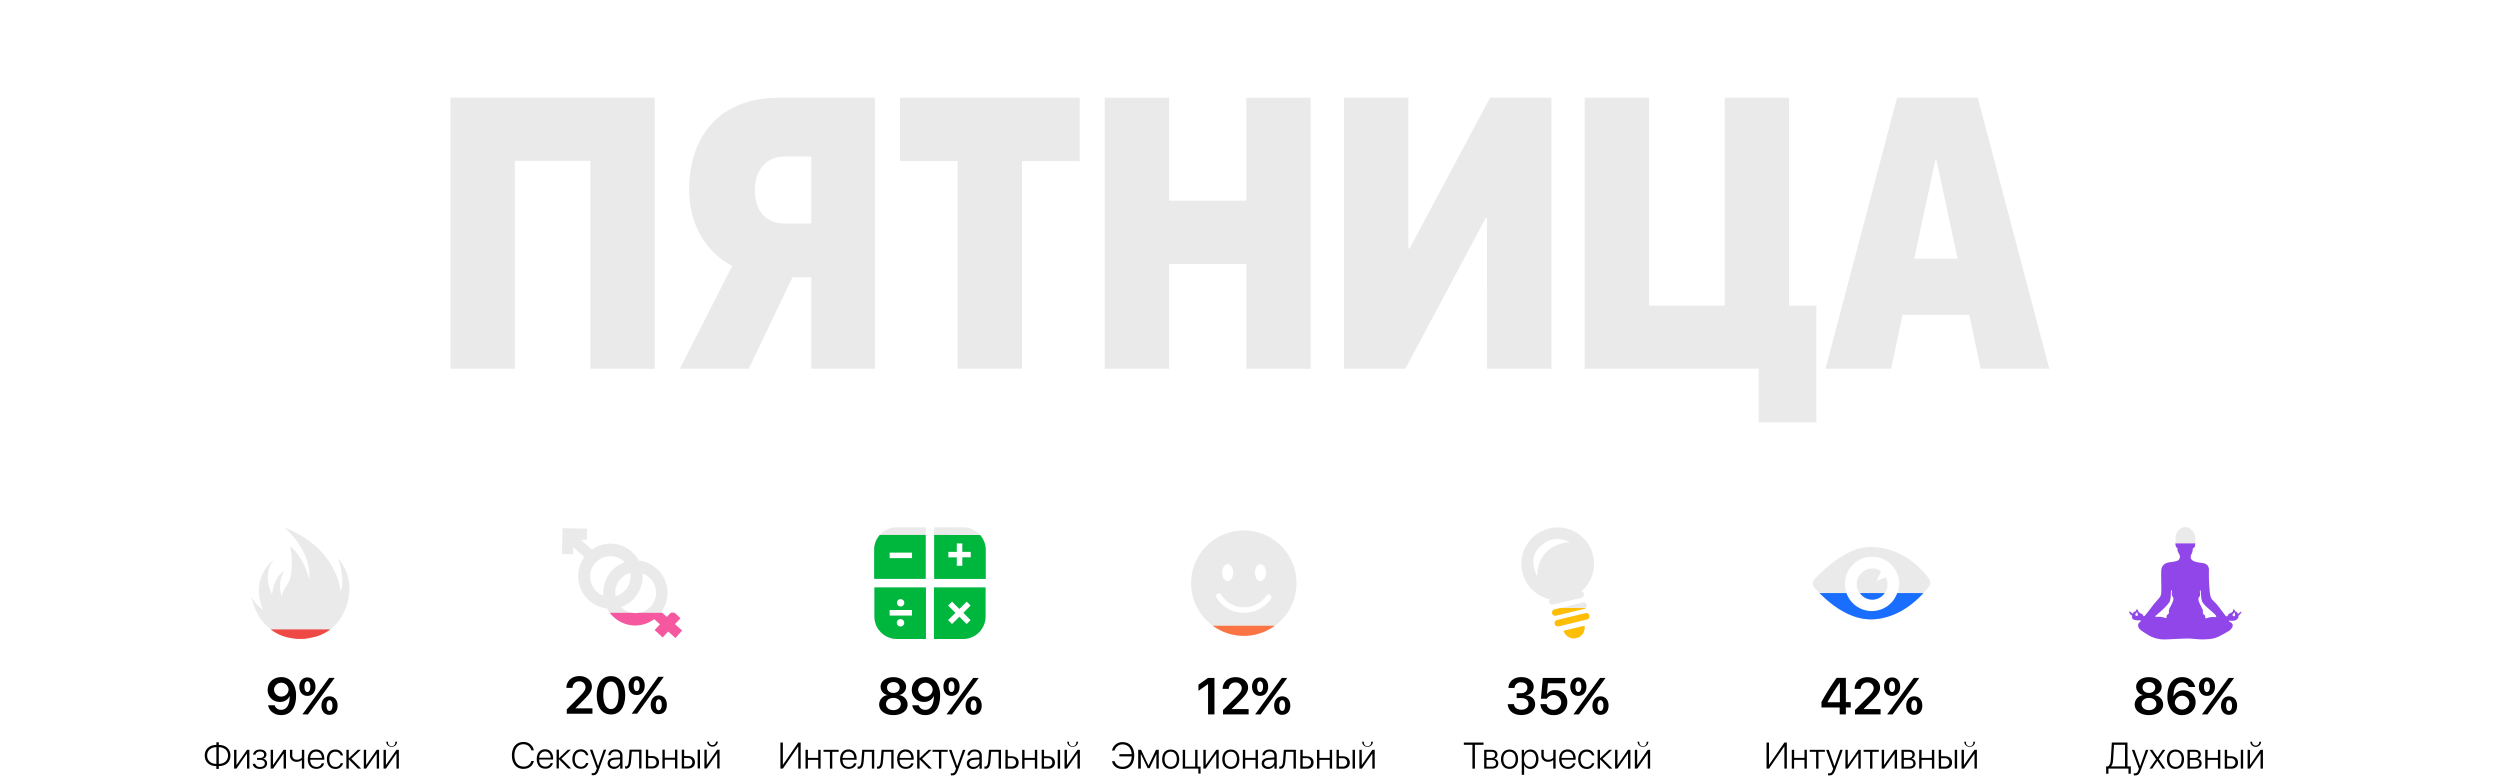 <svg id="Layer_1" data-name="Layer 1" xmlns="http://www.w3.org/2000/svg" xmlns:xlink="http://www.w3.org/1999/xlink" viewBox="0 0 1352 424.18"><defs><style>.cls-1,.cls-2,.cls-3,.cls-5{fill:#eaeaea;}.cls-2{clip-path:url(#clip-path);}.cls-3{clip-path:url(#clip-path-3);}.cls-4{fill:#00b73e;}.cls-10,.cls-5{fill-rule:evenodd;}.cls-6{fill:#febe05;}.cls-7{fill:none;}.cls-8{fill:#ef4945;}.cls-9{fill:#196dff;}.cls-10{fill:#9146ea;}.cls-11{fill:#f5589f;}.cls-12{fill:#fc7444;}</style><clipPath id="clip-path"><path class="cls-1" d="M520.94,285.18H505.19v27.9h27.9V297.33A12.19,12.19,0,0,0,520.94,285.18ZM525,301.39h-4.57V306h-3v-4.56h-4.56v-3h4.56v-4.56h3v4.56H525Z"/></clipPath><clipPath id="clip-path-2"><path class="cls-2" d="M505.08,317.67v27.89h15.75A12.17,12.17,0,0,0,533,333.42V317.67Zm19.82,17.7-2.12,2.12-3.94-3.95-4,3.95-2.12-2.12,3.94-3.95-3.94-3.95,2.12-2.12,4,3.95,3.94-3.95,2.12,2.12L521,331.42Z"/></clipPath><clipPath id="clip-path-3"><path class="cls-1" d="M845.58,341.13a5.87,5.87,0,0,0,5.58,4.11,5.67,5.67,0,0,0,1.45-.19,5.8,5.8,0,0,0,4.29-6.65Z"/></clipPath><clipPath id="clip-path-4"><path class="cls-3" d="M858.92,331.93a1.78,1.78,0,0,0-1.09-.38,1.51,1.51,0,0,0-.42.05l-15.35,3.7a1.71,1.71,0,0,0-1.16,1,1.63,1.63,0,0,0-.13,1.11,1.74,1.74,0,0,0,1.7,1.33,2,2,0,0,0,.41,0L858.24,335a1.74,1.74,0,0,0,1.29-2.1A1.81,1.81,0,0,0,858.92,331.93Z"/></clipPath></defs><title>Indicators2</title><path class="cls-1" d="M188.8,321.59a25.36,25.36,0,0,0-6.11-19.81s4.29,10.64,1.52,18.39c0,0-1-23.36-30.61-35,0,0,15.09,12.06,13.62,28.39,0,0-2.11-11.33-10.32-18.25a44,44,0,0,1,.33,16.05c-1,5.12-3.29,5.37-5,10.87a16.72,16.72,0,0,1,1.52-13.54s-5.8,3.12-6.57,12.7c0,0-5.63-9.21.67-18.69,0,0-12.94,9.67-5.57,27.18,0,0-5.59-4.45-6.48-7.76a33,33,0,0,0,3.94,10.6l-.16,0a26.8,26.8,0,0,0,3.12,4.13,23.61,23.61,0,0,0,13.94,8,26.39,26.39,0,0,0,5.66.62,26.73,26.73,0,0,0,5.84-.65c14-2.58,18.6-13.94,20-19.54,0-.06,0-.12,0-.18.08-.37.16-.71.22-1a17.24,17.24,0,0,0,.38-2.57Z"/><path d="M145,381.4h3.5a3.56,3.56,0,0,0,3.57,2.47c2.91,0,4.66-2.73,4.6-7.5h0a5.52,5.52,0,0,1-5.35,3.22,6.37,6.37,0,0,1-6.55-6.52c0-4,3.11-6.88,7.37-6.88a7.13,7.13,0,0,1,6.57,3.91,12.34,12.34,0,0,1,1.4,6.14c0,6.58-3,10.49-8.05,10.49C148.38,386.73,145.55,384.57,145,381.4ZM156.06,373a3.94,3.94,0,0,0-7.87-.06,3.94,3.94,0,0,0,7.87.06Z"/><path d="M166.23,376.35c-2.65,0-4.36-2-4.36-5s1.71-5,4.36-5,4.38,2,4.38,5S168.9,376.35,166.23,376.35Zm-2.7,10,7.64-10.46L178,366.6h3l-7.43,10.19-7,9.54Zm4.33-15c0-1.82-.62-2.92-1.63-2.92s-1.61,1.1-1.61,2.92.61,2.9,1.61,2.9S167.86,373.11,167.86,371.31Zm10.34,15.27c-2.66,0-4.37-2-4.37-5s1.71-5.05,4.37-5.05,4.37,2,4.37,5.05S180.86,386.58,178.2,386.58Zm1.62-5.05c0-1.8-.61-2.91-1.62-2.91s-1.62,1.11-1.62,2.91.62,2.92,1.62,2.92S179.82,383.34,179.82,381.53Z"/><path d="M313.33,365.63c3.94,0,6.76,2.43,6.76,5.67,0,2.37-1.4,4.17-4,6.8L311.23,383v.07h9.16V386H306.52v-2.4l7.26-7.29c2.25-2.31,2.86-3.33,2.86-4.82a3.16,3.16,0,0,0-3.42-3,3.42,3.42,0,0,0-3.58,3.44V372h-3.31v-.05C306.33,368.27,309.25,365.63,313.33,365.63Z"/><path d="M322.7,376c0-6.37,2.91-10.35,7.72-10.35s7.7,3.95,7.7,10.33-2.87,10.4-7.7,10.4S322.7,382.37,322.7,376Zm11.85,0c0-4.66-1.54-7.43-4.13-7.43s-4.17,2.8-4.17,7.41,1.55,7.49,4.17,7.49S334.55,380.67,334.55,376Z"/><path d="M344.3,375.88c-2.65,0-4.36-2-4.36-5.1s1.71-5.08,4.36-5.08,4.38,2,4.38,5.08S347,375.88,344.3,375.88ZM341.59,386l7.65-10.56L356,366h3l-7.44,10.29-7,9.64Zm4.34-15.18c0-1.83-.62-2.94-1.63-2.94s-1.61,1.11-1.61,2.94.61,2.93,1.61,2.93S345.93,372.61,345.93,370.78Zm10.33,15.43c-2.65,0-4.36-2-4.36-5.08s1.71-5.1,4.36-5.1,4.38,2,4.38,5.1S358.93,386.21,356.26,386.21Zm1.63-5.1c0-1.82-.62-2.94-1.63-2.94s-1.61,1.12-1.61,2.94.62,2.94,1.61,2.94S357.89,382.94,357.89,381.11Z"/><path class="cls-1" d="M520.94,285.18H505.19v27.9h27.9V297.33A12.19,12.19,0,0,0,520.94,285.18ZM525,301.39h-4.57V306h-3v-4.56h-4.56v-3h4.56v-4.56h3v4.56H525Z"/><path class="cls-1" d="M505.08,317.67v27.89h15.75A12.17,12.17,0,0,0,533,333.42V317.67Zm19.82,17.7-2.12,2.12-3.94-3.95-4,3.95-2.12-2.12,3.94-3.95-3.94-3.95,2.12-2.12,4,3.95,3.94-3.95,2.12,2.12L521,331.42Z"/><path class="cls-1" d="M484.87,285.18a12.18,12.18,0,0,0-12.14,12.15v15.75h27.89v-27.9Zm8.36,16.67H481.11v-3h12.12Z"/><path class="cls-1" d="M472.87,317.67v15.75A12.17,12.17,0,0,0,485,345.56h15.75V317.67ZM487,324a2,2,0,1,1-1.95,2A2,2,0,0,1,487,324Zm0,14.8a2,2,0,1,1,2-1.95A2,2,0,0,1,487,338.82Zm6.2-5.9H481.11v-3h12.12Z"/><path class="cls-4" d="M505.08,317.67v27.89h15.75A12.17,12.17,0,0,0,533,333.42V317.67Zm19.82,17.7-2.12,2.12-3.94-3.95-4,3.95-2.12-2.12,3.94-3.95-3.94-3.95,2.12-2.12,4,3.95,3.94-3.95,2.12,2.12L521,331.42Z"/><path class="cls-4" d="M472.87,317.67v15.75A12.17,12.17,0,0,0,485,345.56h15.75V317.67ZM487,324a2,2,0,1,1-1.95,2A2,2,0,0,1,487,324Zm0,14.8a2,2,0,1,1,2-1.95A2,2,0,0,1,487,338.82Zm6.2-5.9H481.11v-3h12.12Z"/><path d="M475.45,381a5.15,5.15,0,0,1,4.48-5.07v-.07a4.61,4.61,0,0,1-3.7-4.46c0-3,2.88-5.19,6.9-5.19s6.89,2.18,6.89,5.21a4.62,4.62,0,0,1-3.69,4.44v.07a5.2,5.2,0,0,1,4.5,5.07c0,3.38-3.16,5.73-7.7,5.73S475.45,384.36,475.45,381Zm11.71-.26c0-1.93-1.66-3.31-4-3.31s-4,1.4-4,3.31,1.67,3.3,4,3.3S487.16,382.64,487.16,380.74Zm-.63-8.93c0-1.71-1.4-2.94-3.4-2.94s-3.42,1.23-3.42,2.94,1.41,2.93,3.42,2.93S486.53,373.51,486.53,371.81Z"/><path d="M493.33,381.4h3.5a3.58,3.58,0,0,0,3.57,2.47c2.91,0,4.66-2.73,4.61-7.5H505a5.51,5.51,0,0,1-5.35,3.22,6.36,6.36,0,0,1-6.54-6.52c0-4,3.1-6.88,7.37-6.88A7.11,7.11,0,0,1,507,370.1a12.23,12.23,0,0,1,1.41,6.14c0,6.58-3,10.49-8.06,10.49C496.72,386.73,493.89,384.57,493.33,381.4ZM504.4,373a3.94,3.94,0,0,0-7.87-.06,3.94,3.94,0,0,0,7.87.06Z"/><path d="M514.58,376.35c-2.66,0-4.37-2-4.37-5s1.71-5,4.37-5,4.37,2,4.37,5S517.24,376.35,514.58,376.35Zm-2.71,10,7.64-10.46,6.78-9.27h3l-7.44,10.19-7,9.54Zm4.33-15c0-1.82-.61-2.92-1.62-2.92s-1.62,1.1-1.62,2.92.62,2.9,1.62,2.9S516.2,373.11,516.2,371.31Zm10.34,15.27c-2.65,0-4.36-2-4.36-5s1.71-5.05,4.36-5.05,4.37,2,4.37,5.05S529.2,386.58,526.54,386.58Zm1.63-5.05c0-1.8-.62-2.91-1.63-2.91s-1.61,1.11-1.61,2.91.61,2.92,1.61,2.92S528.17,383.34,528.17,381.53Z"/><path class="cls-1" d="M672.65,286.87a28.5,28.5,0,1,0,28.5,28.5A28.5,28.5,0,0,0,672.65,286.87Zm9,18.2c1.63,0,3,2.06,3,4.6s-1.32,4.6-3,4.6-2.94-2.06-2.94-4.6S680,305.07,681.65,305.07Zm-17.74,0c1.63,0,3,2.06,3,4.6s-1.32,4.6-3,4.6-2.95-2.06-2.95-4.6S662.28,305.07,663.91,305.07Zm23.5,18.61a17.61,17.61,0,0,1-14.84,7.72,17.06,17.06,0,0,1-14.72-8.34,1.5,1.5,0,0,1,2.64-1.43,14,14,0,0,0,12.08,6.77,14.63,14.63,0,0,0,12.27-6.27,1.5,1.5,0,0,1,2.57,1.55Z"/><path d="M653.32,370h-.09l-5.1,3.58v-3.32l5.16-3.63h3.49v19.73h-3.46Z"/><path d="M668.22,366.21c3.94,0,6.75,2.4,6.75,5.6,0,2.35-1.39,4.13-4,6.74l-4.88,4.83v.07h9.16v2.88H661.41V384l7.26-7.22c2.24-2.28,2.86-3.29,2.86-4.77a3.16,3.16,0,0,0-3.42-2.92,3.4,3.4,0,0,0-3.58,3.4v.06h-3.31v0C661.22,368.82,664.13,366.21,668.22,366.21Z"/><path d="M681.45,376.35c-2.65,0-4.36-2-4.36-5s1.71-5,4.36-5,4.38,2,4.38,5S684.12,376.35,681.45,376.35Zm-2.7,10,7.64-10.46,6.78-9.27h3l-7.43,10.19-7,9.54Zm4.33-15c0-1.82-.62-2.92-1.63-2.92s-1.61,1.1-1.61,2.92.62,2.9,1.61,2.9S683.08,373.11,683.08,371.31Zm10.34,15.27c-2.66,0-4.37-2-4.37-5s1.71-5.05,4.37-5.05,4.37,2,4.37,5.05S696.08,386.58,693.42,386.58Zm1.62-5.05c0-1.8-.61-2.91-1.62-2.91s-1.62,1.11-1.62,2.91.62,2.92,1.62,2.92S695,383.34,695,381.53Z"/><path class="cls-1" d="M845.58,341.13a5.87,5.87,0,0,0,5.58,4.11,5.67,5.67,0,0,0,1.45-.19,5.8,5.8,0,0,0,4.29-6.65Z"/><path class="cls-1" d="M858.92,331.93a1.78,1.78,0,0,0-1.09-.38,1.51,1.51,0,0,0-.42.05l-15.35,3.7a1.71,1.71,0,0,0-1.16,1,1.63,1.63,0,0,0-.13,1.11,1.74,1.74,0,0,0,1.7,1.33,2,2,0,0,0,.41,0L858.24,335a1.74,1.74,0,0,0,1.29-2.1A1.81,1.81,0,0,0,858.92,331.93Z"/><path class="cls-1" d="M841.48,332.94l15.36-3.7a1.73,1.73,0,0,0,1.16-1,1.75,1.75,0,0,0,.13-1.11,1.77,1.77,0,0,0-.61-.95,1.79,1.79,0,0,0-1.09-.39,1.84,1.84,0,0,0-.41.05l-15.36,3.71a1.81,1.81,0,0,0-1.29,2.1,1.72,1.72,0,0,0,.61.95,1.78,1.78,0,0,0,1.09.38A1.44,1.44,0,0,0,841.48,332.94Z"/><path class="cls-1" d="M855.15,319.84a19.65,19.65,0,1,0-16.93,4.25,1.73,1.73,0,0,0-.41,1.58,1.76,1.76,0,0,0,2.12,1.28l15.35-3.7a1.74,1.74,0,0,0-.13-3.41ZM837.5,297.43c-6.64,5.24-6.11,14.27-6.11,14.27s-5.13-8.5.39-14.92c8-9.36,17.14-3.46,17.14-3.46A18.92,18.92,0,0,0,837.5,297.43Z"/><path d="M820.23,374.89h2.38c2,0,3.4-1.25,3.4-3s-1.2-2.87-3.42-2.87a3.25,3.25,0,0,0-3.54,3h-3.28c.19-3.55,2.91-5.84,7-5.84,3.88,0,6.64,2.12,6.64,5.19a4.61,4.61,0,0,1-4.07,4.64v.08c2.95.22,4.86,2,4.86,4.77,0,3.49-3.17,5.84-7.47,5.84s-7.16-2.38-7.33-5.89h3.36c.16,1.8,1.64,3,4,3s3.87-1.27,3.87-3.09c0-2-1.5-3.21-4-3.21h-2.43Z"/><path d="M833.06,380.78h3.31a3.67,3.67,0,0,0,3.9,3.09,4,4,0,0,0,0-8,4.24,4.24,0,0,0-3.74,2h-3.19l1-11.24h12.09v2.89h-9.3l-.51,5.77h.09a5.09,5.09,0,0,1,4.39-2.07,6.33,6.33,0,0,1,6.49,6.62c0,4.1-3,6.92-7.4,6.92C836.17,386.73,833.22,384.28,833.06,380.78Z"/><path d="M853.57,376.35c-2.65,0-4.36-2-4.36-5s1.71-5,4.36-5,4.38,2,4.38,5S856.24,376.35,853.57,376.35Zm-2.7,10,7.64-10.46,6.78-9.27h3l-7.43,10.19-7,9.54Zm4.33-15c0-1.82-.62-2.92-1.63-2.92s-1.61,1.1-1.61,2.92.61,2.9,1.61,2.9S855.2,373.11,855.2,371.31Zm10.34,15.27c-2.66,0-4.37-2-4.37-5s1.71-5.05,4.37-5.05,4.37,2,4.37,5.05S868.2,386.58,865.54,386.58Zm1.62-5.05c0-1.8-.61-2.91-1.62-2.91s-1.62,1.11-1.62,2.91.62,2.92,1.62,2.92S867.16,383.34,867.16,381.53Z"/><path class="cls-5" d="M981.19,317.71a3.35,3.35,0,0,1,.08-4.49c4.83-5.15,17.76-17.56,30.24-17.43,17.77.17,28.25,12.37,31.76,17.29a3.38,3.38,0,0,1,0,4c-3.67,4.88-14.47,17.2-30.47,17.88-14.48.62-27-11.94-31.56-17.23Zm31.13,12.75a14.68,14.68,0,1,0-14.59-14.68,14.65,14.65,0,0,0,14.59,14.68Zm.22-6.16a8.43,8.43,0,0,1,0-16.86,8.06,8.06,0,0,1,4.76,1.55l-2.52,5.25,5.15-2.06a8.57,8.57,0,0,1,.83,3.69,8.32,8.32,0,0,1-8.22,8.43Z"/><path d="M994.9,382.6h-9.84v-3a132,132,0,0,1,8.18-13h5v13.12h2.65v2.88h-2.65v3.73H994.9Zm-6.65-2.8H995V369.22h-.05a108.52,108.52,0,0,0-6.65,10.48Z"/><path d="M1010,366.21c3.94,0,6.75,2.4,6.75,5.6,0,2.35-1.39,4.13-4,6.74l-4.89,4.83v.07h9.16v2.88h-13.86V384l7.26-7.22c2.24-2.28,2.86-3.29,2.86-4.77a3.15,3.15,0,0,0-3.42-2.92,3.4,3.4,0,0,0-3.58,3.4v.06H1003v0C1003,368.82,1005.93,366.21,1010,366.21Z"/><path d="M1023.25,376.35c-2.65,0-4.36-2-4.36-5s1.71-5,4.36-5,4.38,2,4.38,5S1025.92,376.35,1023.25,376.35Zm-2.7,10,7.64-10.46,6.78-9.27h3l-7.43,10.19-7,9.54Zm4.33-15c0-1.82-.61-2.92-1.63-2.92s-1.61,1.1-1.61,2.92.62,2.9,1.61,2.9S1024.88,373.11,1024.88,371.31Zm10.34,15.27c-2.66,0-4.36-2-4.36-5s1.7-5.05,4.36-5.05,4.37,2,4.37,5.05S1037.88,386.58,1035.22,386.58Zm1.62-5.05c0-1.8-.61-2.91-1.62-2.91s-1.62,1.11-1.62,2.91.62,2.92,1.62,2.92S1036.84,383.34,1036.84,381.53Z"/><path class="cls-5" d="M1208.65,333a.64.64,0,0,1-.54.25,1.08,1.08,0,0,1-.55-.23.71.71,0,0,1-.19-.74c.05-.19.35-.29.47-.45a4.15,4.15,0,0,1,.39-.52.35.35,0,0,1,.4.07c.09.11,0,.48,0,.62s.14.35.16.47a.7.7,0,0,1-.18.53m-10.15.51c-.14.3-1.18.23-1.65.19-2.31-.2-3.74,1.09-4.21.48-.24-.31.13-.66-.18-1.26s-.68-.47-1-1-.06-.82-.12-1.59c0-.29-.08-.52-1-2.43a18.61,18.61,0,0,1-1-2.13,4.06,4.06,0,0,1-.45-2.19c.1-.53.6-.68.8-1.4a3.58,3.58,0,0,0,.07-1.76,1.38,1.38,0,0,1,0-1s.16-.26.27-.24.23.87.33,2.47a12,12,0,0,0,.36,2.88,3.7,3.7,0,0,0,.57,1.35c2,2.88,7.75,6.48,7.26,7.55m-23.57-7.86a22.1,22.1,0,0,1-1,2.13c-1,1.91-1,2.14-1,2.43-.06.77.18,1.1-.12,1.59s-.72.44-1,1,.07.95-.18,1.26c-.47.6-1.89-.68-4.21-.48-.47,0-2.34.09-1.82-.48,0,0,5.41-4.38,7.44-7.26a3.79,3.79,0,0,0,.56-1.35,12,12,0,0,0,.36-2.88c.1-1.6.11-2.43.33-2.47s.21.17.24.21a1.25,1.25,0,0,1,0,.93,4.48,4.48,0,0,0,.14,1.8c.26.65.63.94.73,1.48a3.94,3.94,0,0,1-.43,2.13m-18.88,7.19a.93.93,0,0,1-.56.27,1.1,1.1,0,0,1-.53-.26.7.7,0,0,1-.21-.71c.06-.19.34-.38.45-.53a3.8,3.8,0,0,1,.32-.52c.12-.07.18-.07.26,0a2.18,2.18,0,0,1,.21.67c0,.12.18.16.23.46a.83.83,0,0,1-.17.58m55.53-1.87c-.76.49-.93,1-1.23.92,0,0-.06,0-.54-.64-.25-.32-.38-.48-.58-.54s-.23,0-.36-.06-.13-.26-.32-.6a.77.77,0,0,0-.37-.42.46.46,0,0,0-.48.06c-.07.06-.06.12-.12.48a1.71,1.71,0,0,1-.12.54,1.19,1.19,0,0,1-.3.34,2.06,2.06,0,0,1-.64.38,3.91,3.91,0,0,0-1.23.66c-.45.43-.36.88-.83,1.13a.87.87,0,0,1-.67,0c-.24-.12-4.36-5.81-5-6.44-2.14-2.28-2.6-2.42-3.11-3.62a11.73,11.73,0,0,1-.66-3.17,100.73,100.73,0,0,1-.44-11.47,4.06,4.06,0,0,0-.32-1.95,3.09,3.09,0,0,0-.61-1,4.1,4.1,0,0,0-2-1c-.66-.17-.71-.1-2-.3a13.82,13.82,0,0,1-2.56-.56,4.2,4.2,0,0,1-1.54-.8,2.32,2.32,0,0,1-.68-.8,2.87,2.87,0,0,1,.12-2.18c.18-.46.25-.4.44-.92a7.08,7.08,0,0,0,.34-1.42c.11-.67,0-.71.16-.92.24-.48.59-.47.9-.88s.24-.57.3-1.45c.08-1.31.12-2,.11-2.18a8,8,0,0,0-.65-3.68,6.17,6.17,0,0,0-1.76-2.12,4.8,4.8,0,0,0-2.35-1.22,4.4,4.4,0,0,0-2.42.32,6,6,0,0,0-3,2.85,5.51,5.51,0,0,0-.39.87c-.36,1-.16,1.45-.18,3.51a9.68,9.68,0,0,0,.18,2.47,1.68,1.68,0,0,0,.45.9c.22.2.39.2.51.42s0,.5,0,.84,0,.43.41,1.32c.6,1.31.72,1.23.84,1.68a2.77,2.77,0,0,1-.36,2.16c-.47.69-1.21.88-2.57,1.2s-1.8.15-3.43.57a5.2,5.2,0,0,0-1.94.81,4.46,4.46,0,0,0-1.26,1.53c-.66,1.34-.51,3.37-.42,10.57,0,2.95.12,4.58-.86,5.83l-1,1.2c-1,1.13-1.41,1.61-1.85,2.13-.8.93-.83,1.06-2.18,2.82-1.68,2.17-3.17,4-3.13,3.92a.67.67,0,0,1-.49.15c-.31,0-.39-.45-.65-.89s-.91-.39-1.69-1a2,2,0,0,1-.74-1c-.09-.35-.14-.57-.32-.67a.62.62,0,0,0-.72.21c-.18.22-.06.42-.27.63s-.14.07-.45.24a4.8,4.8,0,0,0-.42.25c-.51.36-.48.79-.74.84s-.5-.42-1.33-1c-.09-.07-.18-.26-.37-.17s-.12.43-.06.66a2.37,2.37,0,0,0,.86,1.17c.35.3.47.3.57.51s0,.61,0,.93c.26,1.78,3.22,1.48,4.45,1.53.43,0,.37.55-.06.84a2.39,2.39,0,0,0-1.1,2.26c.16,1.42,1.93,2.59,2.42,2.91,3.4,2.2,5.1,3.3,7.94,3.87,1.26.25,1.83.61,7,.33,6.28-.34,9.61-.41,10-.39,3.73.2,5.75.68,10,.39a20.58,20.58,0,0,0,2.78-.3c2.47-.45,4.5-1.61,8.45-3.9a5.28,5.28,0,0,0,2.39-2.46,1.93,1.93,0,0,0,.1-1.28,2.44,2.44,0,0,0-1-1.15c-.43-.26-.8-.28-.87-.57a.41.41,0,0,1,.1-.41c.15-.13.43,0,.51,0a5.57,5.57,0,0,0,2.11,0,2.79,2.79,0,0,0,2.22-1.64c.07-.19,0-.42.12-.76a2.13,2.13,0,0,1,.49-.7c.65-.67,1.27-1.46,1-1.65-.09-.06-.38.1-.56.21"/><path d="M1154.45,381a5.15,5.15,0,0,1,4.48-5.07v-.07a4.61,4.61,0,0,1-3.7-4.46c0-3,2.88-5.19,6.9-5.19s6.89,2.18,6.89,5.21a4.62,4.62,0,0,1-3.69,4.44v.07a5.2,5.2,0,0,1,4.5,5.07c0,3.38-3.16,5.73-7.7,5.73S1154.45,384.36,1154.45,381Zm11.71-.26c0-1.93-1.66-3.31-4-3.31s-4,1.4-4,3.31,1.67,3.3,4,3.3S1166.16,382.64,1166.16,380.74Zm-.62-8.93c0-1.71-1.41-2.94-3.41-2.94s-3.42,1.23-3.42,2.94,1.41,2.93,3.42,2.93S1165.54,373.51,1165.54,371.81Z"/><path d="M1173.53,382.82a12.19,12.19,0,0,1-1.4-6.13c0-6.57,3-10.5,8-10.5,3.61,0,6.41,2.15,7,5.34h-3.5a3.55,3.55,0,0,0-3.53-2.47c-3,0-4.69,2.74-4.66,7.5h.07a5.62,5.62,0,0,1,5.34-3.22,6.35,6.35,0,0,1,6.54,6.51c0,4-3.09,6.89-7.37,6.89A7.1,7.1,0,0,1,1173.53,382.82ZM1184,380a3.93,3.93,0,0,0-7.85,0,3.93,3.93,0,0,0,7.85,0Z"/><path d="M1193.51,376.35c-2.65,0-4.36-2-4.36-5s1.71-5,4.36-5,4.37,2,4.37,5S1196.17,376.35,1193.51,376.35Zm-2.71,10,7.64-10.46,6.79-9.27h3l-7.44,10.19-7,9.54Zm4.34-15c0-1.82-.62-2.92-1.63-2.92s-1.61,1.1-1.61,2.92.61,2.9,1.61,2.9S1195.14,373.11,1195.14,371.31Zm10.33,15.27c-2.65,0-4.36-2-4.36-5s1.71-5.05,4.36-5.05,4.38,2,4.38,5.05S1208.14,386.58,1205.47,386.58Zm1.63-5.05c0-1.8-.62-2.91-1.63-2.91s-1.61,1.11-1.61,2.91.61,2.92,1.61,2.92S1207.1,383.34,1207.1,381.53Z"/><path class="cls-1" d="M368.84,341,365,337.56l3-3.22-4.29-4-3.07,3.33-3-2.64A18.12,18.12,0,0,0,361,321a17.54,17.54,0,0,0-15.55-17.85,17.38,17.38,0,0,0-14.9-9.15,17.17,17.17,0,0,0-10.42,3.25l-6-5.34,3.2.07.13-6.06-13.25-.28-.29,14,6,.13.08-3.89,6,5.4a17.62,17.62,0,0,0,12.24,27.78,17.4,17.4,0,0,0,14.9,9.15,17.64,17.64,0,0,0,10.6-3.44l3.13,2.79-2.87,3.12,4.29,4,3-3.23,3.94,3.52ZM341,311.77a11,11,0,0,1-8.1,10.64,10.63,10.63,0,0,1-.17-1.89,11,11,0,0,1,8.1-10.65A11.88,11.88,0,0,1,341,311.77Zm-21.86,0a11,11,0,0,1,10.93-11,10.86,10.86,0,0,1,7.73,3.24,17.6,17.6,0,0,0-11.57,16.55c0,.54,0,1.07.08,1.59A11,11,0,0,1,319.18,311.77Zm24.52,19.79a10.84,10.84,0,0,1-7.73-3.24,17.61,17.61,0,0,0,11.57-16.55c0-.54,0-1.07-.08-1.6a11,11,0,0,1-3.76,21.39Z"/><path class="cls-6" d="M845.58,341.13a5.87,5.87,0,0,0,5.58,4.11,5.67,5.67,0,0,0,1.45-.19,5.8,5.8,0,0,0,4.29-6.65Z"/><path class="cls-6" d="M858.92,331.93a1.78,1.78,0,0,0-1.09-.38,1.51,1.51,0,0,0-.42.05l-15.35,3.7a1.71,1.71,0,0,0-1.16,1,1.63,1.63,0,0,0-.13,1.11,1.74,1.74,0,0,0,1.7,1.33,2,2,0,0,0,.41,0L858.24,335a1.74,1.74,0,0,0,1.29-2.1A1.81,1.81,0,0,0,858.92,331.93Z"/><rect class="cls-7" x="101.99" y="266.72" width="141" height="52.25"/><path class="cls-8" d="M146.39,340.38a23.72,23.72,0,0,0,10.28,4.55,26.39,26.39,0,0,0,5.66.62,26.73,26.73,0,0,0,5.84-.65,24.47,24.47,0,0,0,10.5-4.52Z"/><path class="cls-4" d="M505.19,289.3v23.78h27.9V297.33a12.09,12.09,0,0,0-3.07-8ZM525,301.39h-4.57V306h-3v-4.56h-4.56v-3h4.56v-4.56h3v4.56H525Z"/><path class="cls-4" d="M475.79,289.3a12.08,12.08,0,0,0-3.06,8v15.75h27.89V289.3Zm17.44,12.55H481.11v-3h12.12Z"/><path class="cls-6" d="M843.79,328.8l-3.13.76a1.68,1.68,0,0,0-1.16,1,1.75,1.75,0,0,0-.13,1.11,1.75,1.75,0,0,0,1.7,1.33,1.44,1.44,0,0,0,.41-.05l15.36-3.7a1.64,1.64,0,0,0,.77-.44Z"/><path class="cls-9" d="M1012.54,324.3a8.16,8.16,0,0,0,6.72-3.58h-13.44A8.16,8.16,0,0,0,1012.54,324.3Z"/><path class="cls-9" d="M1026,320.72a14.54,14.54,0,0,1-27.45,0H984c5.86,6,16.61,14.74,28.78,14.22,12.8-.55,22.28-8.55,27.43-14.22Z"/><path class="cls-10" d="M1211.58,331c-.76.49-.93,1-1.23.92,0,0-.06,0-.54-.64-.25-.32-.38-.48-.58-.54s-.23,0-.36-.06-.13-.26-.32-.6a.77.77,0,0,0-.37-.42.46.46,0,0,0-.48.06c-.07.06-.07.12-.12.48a1.71,1.71,0,0,1-.12.54,1.19,1.19,0,0,1-.3.34,2.06,2.06,0,0,1-.64.38,3.91,3.91,0,0,0-1.23.66c-.45.43-.36.88-.83,1.13a.87.87,0,0,1-.67,0c-.24-.12-4.36-5.81-5-6.44-2.14-2.28-2.6-2.42-3.11-3.62a11.73,11.73,0,0,1-.66-3.17,100.73,100.73,0,0,1-.44-11.47,4.06,4.06,0,0,0-.32-1.95,3.09,3.09,0,0,0-.61-1,4.1,4.1,0,0,0-2-1c-.66-.17-.71-.1-2-.3a13.82,13.82,0,0,1-2.56-.56,4.2,4.2,0,0,1-1.54-.8,2.32,2.32,0,0,1-.68-.8,2.87,2.87,0,0,1,.12-2.18c.18-.46.25-.4.44-.92a7.08,7.08,0,0,0,.34-1.42c.11-.67,0-.71.16-.92.24-.48.59-.47.9-.88s.24-.57.3-1.45l0-.51h-10.68a6.73,6.73,0,0,0,.17,1.33,1.68,1.68,0,0,0,.45.9c.22.2.39.2.51.42s0,.5,0,.84,0,.43.41,1.32c.6,1.31.72,1.23.84,1.68a2.77,2.77,0,0,1-.36,2.16c-.47.69-1.21.88-2.57,1.2s-1.8.15-3.43.57a5.2,5.2,0,0,0-1.94.81,4.46,4.46,0,0,0-1.26,1.53c-.66,1.34-.51,3.37-.42,10.57,0,2.95.12,4.58-.86,5.83l-1,1.2c-1,1.13-1.41,1.61-1.85,2.13-.8.93-.83,1.06-2.18,2.82-1.68,2.17-3.17,4-3.13,3.92a.67.67,0,0,1-.49.15c-.31,0-.39-.45-.65-.89s-.91-.39-1.69-1a2,2,0,0,1-.74-1c-.09-.35-.14-.57-.32-.67a.62.62,0,0,0-.72.21c-.18.22-.06.42-.27.63s-.14.07-.45.24a4.8,4.8,0,0,0-.42.25c-.51.36-.48.79-.74.84s-.5-.42-1.33-1c-.09-.07-.18-.26-.37-.17s-.12.43-.06.66a2.37,2.37,0,0,0,.86,1.17c.35.3.47.3.57.51s0,.61,0,.93c.26,1.78,3.22,1.48,4.45,1.53.43,0,.37.55-.06.84a2.39,2.39,0,0,0-1.1,2.26c.16,1.42,1.93,2.59,2.42,2.91,3.4,2.2,5.1,3.3,7.94,3.87,1.26.25,1.83.61,7,.33,6.28-.34,9.61-.41,10-.39,3.73.2,5.75.68,10,.39a20.58,20.58,0,0,0,2.78-.3c2.47-.45,4.5-1.61,8.45-3.9a5.28,5.28,0,0,0,2.39-2.46,1.93,1.93,0,0,0,.1-1.28,2.44,2.44,0,0,0-1-1.15c-.43-.26-.8-.28-.87-.57a.41.41,0,0,1,.1-.41c.15-.13.43,0,.51,0a5.57,5.57,0,0,0,2.11,0,2.79,2.79,0,0,0,2.22-1.64c.07-.19,0-.42.12-.76a2.13,2.13,0,0,1,.49-.7c.64-.67,1.27-1.46,1-1.65C1212.05,330.7,1211.76,330.86,1211.58,331Zm-55.53,1.87a.93.93,0,0,1-.56.27,1.1,1.1,0,0,1-.53-.26.7.7,0,0,1-.21-.71c.06-.19.34-.38.45-.54a4.39,4.39,0,0,1,.32-.51c.12-.07.18-.07.26,0a2.18,2.18,0,0,1,.21.67c0,.12.18.16.23.46A.83.83,0,0,1,1156.05,332.84Zm18.88-7.19a22.1,22.1,0,0,1-1,2.13c-1,1.91-1,2.14-1,2.43-.06.77.18,1.1-.12,1.59s-.72.44-1,1,.07.95-.18,1.26c-.47.6-1.89-.68-4.21-.48-.47,0-2.34.09-1.82-.48,0,0,5.41-4.38,7.44-7.26a3.79,3.79,0,0,0,.56-1.35,12,12,0,0,0,.36-2.88c.1-1.6.11-2.43.33-2.47s.21.17.24.21a1.3,1.3,0,0,1,0,.93,4.48,4.48,0,0,0,.14,1.8c.26.65.63.94.73,1.48A3.94,3.94,0,0,1,1174.93,325.65Zm23.57,7.86c-.14.3-1.18.23-1.65.19-2.31-.2-3.74,1.09-4.21.48-.24-.31.13-.66-.18-1.26s-.68-.47-1-1-.06-.82-.12-1.59c0-.29-.08-.52-1-2.43a18.61,18.61,0,0,1-1-2.13,4.06,4.06,0,0,1-.45-2.19c.1-.53.6-.68.8-1.4a3.58,3.58,0,0,0,.07-1.76,1.38,1.38,0,0,1,0-1s.16-.26.27-.24.23.87.33,2.47a12,12,0,0,0,.36,2.88,3.7,3.7,0,0,0,.57,1.35C1193.26,328.84,1199,332.44,1198.5,333.51Zm10.15-.51a.64.64,0,0,1-.54.25,1.08,1.08,0,0,1-.55-.23.71.71,0,0,1-.19-.74c.05-.19.35-.29.47-.45a4.15,4.15,0,0,1,.39-.52.35.35,0,0,1,.4.07c.09.11,0,.48,0,.62s.14.35.16.47A.7.7,0,0,1,1208.65,333Z"/><path class="cls-11" d="M368,334.34l-3.11-2.92h-2.2l-2.05,2.22-2.49-2.22H345.31a10.71,10.71,0,0,1-1.61.14,10.86,10.86,0,0,1-1.63-.14H329.82a17.31,17.31,0,0,0,13.39,6.85,17.64,17.64,0,0,0,10.6-3.44l3.13,2.79-2.87,3.12,4.29,4,3-3.23,3.94,3.52,3.57-4.07L365,337.56Z"/><path class="cls-12" d="M655.87,338.4a28.47,28.47,0,0,0,33.56,0Z"/><path d="M110.71,408.59c0-3.46,2.42-5.67,6.31-5.75v-1.43h1.31v1.43c3.87.06,6.3,2.28,6.3,5.75s-2.43,5.67-6.3,5.74v1.5H117v-1.5C113.14,414.27,110.71,412.05,110.71,408.59Zm6.31-4.54c-3.06.06-5,1.82-5,4.54s1.91,4.48,5,4.54Zm1.31,0v9.08c3-.07,5-1.83,5-4.54S121.37,404.1,118.33,404.05Z"/><path d="M126.59,415.67V405.51h1.28v8.16h.06l5.66-8.16h1.28v10.16h-1.28V407.5h-.06l-5.66,8.17Z"/><path d="M136.66,413.05H138a2.46,2.46,0,0,0,2.67,1.71c1.59,0,2.55-.77,2.55-1.94s-.93-1.88-2.59-1.88H139v-1.06h1.57c1.46,0,2.25-.63,2.25-1.73s-.75-1.71-2.18-1.71a2.31,2.31,0,0,0-2.53,1.7h-1.26c.24-1.64,1.61-2.79,3.78-2.79s3.46,1.08,3.46,2.71a2.29,2.29,0,0,1-1.84,2.24v.07a2.39,2.39,0,0,1,2.19,2.39c0,1.89-1.53,3.08-3.83,3.08S136.88,414.73,136.66,413.05Z"/><path d="M146.38,415.67V405.51h1.28v8.16h.07l5.65-8.16h1.28v10.16h-1.28V407.5h0l-5.67,8.17Z"/><path d="M163.25,415.67v-4.59h-.12a3.86,3.86,0,0,1-2.61.89,3.38,3.38,0,0,1-3.72-3.64v-2.82h1.28v2.8a2.29,2.29,0,0,0,2.47,2.52,3.49,3.49,0,0,0,2.7-1.1v-4.22h1.28v10.16Z"/><path d="M175.25,412.79c-.3,1.75-1.95,3-4.19,3-2.85,0-4.62-2-4.62-5.21s1.79-5.28,4.54-5.28,4.4,2,4.4,5v.55h-7.61V411c0,2.29,1.3,3.72,3.32,3.72a2.75,2.75,0,0,0,2.88-1.91Zm-7.47-2.91h6.27c0-2-1.25-3.4-3.09-3.4S167.89,407.87,167.78,409.88Z"/><path d="M184.23,408.53a2.82,2.82,0,0,0-2.87-2c-2,0-3.26,1.62-3.26,4.1s1.29,4.1,3.28,4.1a2.74,2.74,0,0,0,2.84-2h1.29a4,4,0,0,1-4.14,3.1c-2.78,0-4.59-2-4.59-5.24s1.81-5.25,4.58-5.25a4,4,0,0,1,4.15,3.19Z"/><path d="M195.31,415.67h-1.7l-4.94-4.95h-.06v4.95h-1.28V405.51h1.28v4.56h.06l4.81-4.56h1.63L190,410.34Z"/><path d="M196.73,415.67V405.51H198v8.16h.07l5.66-8.16H205v10.16h-1.27V407.5h-.06L198,415.67Z"/><path d="M207.42,415.67V405.51h1.28v8.16h.06l5.66-8.16h1.28v10.16h-1.28V407.5h-.06l-5.66,8.17Zm2.43-14.53a2,2,0,1,0,3.9,0h1a2.94,2.94,0,0,1-5.87,0Z"/><path d="M276.84,408.5c0-4.42,2.43-7.24,6.22-7.24a5.49,5.49,0,0,1,5.64,4.53h-1.34a4.3,4.3,0,0,0-4.3-3.29c-3,0-4.86,2.33-4.86,6s1.9,6.06,4.87,6.06a4.08,4.08,0,0,0,4.28-3h1.34c-.53,2.65-2.65,4.24-5.63,4.24C279.26,415.8,276.84,413,276.84,408.5Z"/><path d="M299,412.7a3.93,3.93,0,0,1-4.15,3c-2.82,0-4.57-2-4.57-5.21s1.77-5.28,4.5-5.28,4.35,2,4.35,5v.55h-7.54v.08c0,2.29,1.29,3.72,3.29,3.72a2.73,2.73,0,0,0,2.86-1.91Zm-7.4-2.91h6.21c0-2-1.23-3.4-3-3.4S291.67,407.78,291.56,409.79Z"/><path d="M308.88,415.58h-1.69l-4.89-4.95h-.06v4.95H301V405.42h1.27V410h.06l4.77-4.56h1.61l-5.08,4.83Z"/><path d="M316.92,408.44a2.79,2.79,0,0,0-2.84-2c-2,0-3.23,1.62-3.23,4.1s1.28,4.1,3.25,4.1a2.74,2.74,0,0,0,2.82-2h1.27a3.93,3.93,0,0,1-4.1,3.1c-2.76,0-4.55-2-4.55-5.24s1.79-5.25,4.54-5.25a4,4,0,0,1,4.11,3.19Z"/><path d="M320,419.19v-1.1a2.78,2.78,0,0,0,.61.05c.92,0,1.42-.46,1.87-1.73l.27-.77L319,405.42h1.38l3.05,8.87h0l3.07-8.87h1.34l-3.95,10.77c-.88,2.39-1.6,3.06-3.25,3.06A3.77,3.77,0,0,1,320,419.19Z"/><path d="M328.6,412.76c0-1.73,1.29-2.79,3.61-2.95l3.13-.19v-.88a2.22,2.22,0,0,0-2.49-2.34,2.41,2.41,0,0,0-2.65,2H329c.14-1.82,1.62-3.11,3.91-3.11s3.74,1.3,3.74,3.37v7H335.4v-1.94h0a3.74,3.74,0,0,1-3.43,2.1C330,415.74,328.6,414.54,328.6,412.76Zm6.74-1v-1.12l-3,.2c-1.58.11-2.46.8-2.46,1.92s.93,1.87,2.3,1.87A3,3,0,0,0,335.34,411.76Z"/><path d="M338.58,415.66a1.67,1.67,0,0,1-.57-.09v-1.18a1.62,1.62,0,0,0,.51.08c1.05,0,1.42-1.35,1.56-3.32.06-.58.36-5.17.39-5.73h6.44v10.16h-1.27v-9.09h-4c0,.53-.28,4.15-.33,4.7C341.09,413.82,340.52,415.66,338.58,415.66Z"/><path d="M349.3,405.42h1.26v3.45h2.19c2.22,0,3.65,1.29,3.65,3.35s-1.43,3.36-3.65,3.36H349.3Zm1.26,4.52v4.56h2.17a2.28,2.28,0,1,0,0-4.56Z"/><path d="M365.05,410.85h-5.54v4.73h-1.26V405.42h1.26v4.36h5.54v-4.36h1.26v10.16h-1.26Z"/><path d="M368.7,405.42H370v3.45h2.18c2.22,0,3.65,1.29,3.65,3.35s-1.43,3.36-3.65,3.36H368.7Zm1.27,4.52v4.56h2.17a2.28,2.28,0,1,0,0-4.56Zm7.32-4.52h1.27v10.16h-1.27Z"/><path d="M380.94,415.58V405.42h1.26v8.16h.07l5.6-8.16h1.27v10.16h-1.27v-8.17h-.05l-5.62,8.17Zm2.41-14.53a1.93,1.93,0,1,0,3.86,0h1a2.91,2.91,0,0,1-5.81,0Z"/><path d="M431.7,403.77h-.12l-8.21,11.9h-1.32v-14.1h1.32V413.5h.11l8.22-11.93H433v14.1H431.7Z"/><path d="M442.5,410.94h-5.59v4.73h-1.28V405.51h1.28v4.36h5.59v-4.36h1.28v10.16H442.5Z"/><path d="M453.56,406.58H450.1v9.09h-1.28v-9.09h-3.45v-1.07h8.19Z"/><path d="M463.14,412.79c-.3,1.75-1.95,3-4.19,3-2.85,0-4.62-2-4.62-5.21s1.79-5.28,4.54-5.28,4.4,2,4.4,5v.55h-7.61V411c0,2.29,1.3,3.72,3.32,3.72a2.75,2.75,0,0,0,2.88-1.91Zm-7.47-2.91h6.27c0-2-1.25-3.4-3.09-3.4S455.78,407.87,455.67,409.88Z"/><path d="M464.38,415.75a1.75,1.75,0,0,1-.58-.09v-1.18a1.71,1.71,0,0,0,.52.08c1.06,0,1.43-1.35,1.57-3.32.06-.58.37-5.17.4-5.73h6.5v10.16h-1.28v-9.09h-4.06c0,.53-.29,4.14-.33,4.7C466.91,413.91,466.34,415.75,464.38,415.75Z"/><path d="M474.83,415.75a1.75,1.75,0,0,1-.58-.09v-1.18a1.71,1.71,0,0,0,.52.08c1.06,0,1.43-1.35,1.57-3.32.06-.58.37-5.17.39-5.73h6.51v10.16H482v-9.09H477.9c0,.53-.29,4.14-.34,4.7C477.36,413.91,476.79,415.75,474.83,415.75Z"/><path d="M494,412.79c-.3,1.75-1.95,3-4.19,3-2.85,0-4.62-2-4.62-5.21s1.79-5.28,4.54-5.28,4.4,2,4.4,5v.55h-7.61V411c0,2.29,1.3,3.72,3.32,3.72a2.75,2.75,0,0,0,2.88-1.91Zm-7.47-2.91h6.27c0-2-1.25-3.4-3.09-3.4S486.6,407.87,486.49,409.88Z"/><path d="M504,415.67h-1.7l-4.94-4.95h-.06v4.95H496V405.51h1.28v4.56h.06l4.81-4.56h1.64l-5.14,4.83Z"/><path d="M512.52,406.58h-3.46v9.09h-1.28v-9.09h-3.46v-1.07h8.2Z"/><path d="M514.21,419.28v-1.1a2.94,2.94,0,0,0,.62.05c.93,0,1.44-.46,1.88-1.73l.28-.77-3.81-10.22h1.39l3.08,8.87h0l3.1-8.87h1.35l-4,10.77c-.89,2.39-1.61,3.06-3.28,3.06A4,4,0,0,1,514.21,419.28Z"/><path d="M522.86,412.85c0-1.73,1.3-2.79,3.64-3l3.16-.19v-.88a2.23,2.23,0,0,0-2.51-2.34,2.42,2.42,0,0,0-2.67,2h-1.25c.14-1.82,1.64-3.11,3.95-3.11s3.77,1.3,3.77,3.37v7h-1.23v-1.94h0a3.77,3.77,0,0,1-3.46,2.1C524.22,415.83,522.86,414.63,522.86,412.85Zm6.8-1v-1.13l-3,.21c-1.61.11-2.49.8-2.49,1.92s.94,1.87,2.32,1.87A3,3,0,0,0,529.66,411.85Z"/><path d="M532.94,415.75a1.69,1.69,0,0,1-.58-.09v-1.18a1.64,1.64,0,0,0,.52.08c1,0,1.42-1.35,1.57-3.32.06-.58.36-5.17.39-5.73h6.5v10.16h-1.28v-9.09H536c0,.53-.28,4.14-.33,4.7C535.46,413.91,534.9,415.75,532.94,415.75Z"/><path d="M543.76,405.51H545V409h2.2c2.24,0,3.68,1.29,3.68,3.35s-1.44,3.36-3.68,3.36h-3.48ZM545,410v4.56h2.18a2.28,2.28,0,1,0,0-4.56Z"/><path d="M559.65,410.94h-5.58v4.73h-1.28V405.51h1.28v4.36h5.58v-4.36h1.28v10.16h-1.28Z"/><path d="M563.35,405.51h1.27V409h2.21c2.24,0,3.68,1.29,3.68,3.35s-1.44,3.36-3.68,3.36h-3.48Zm1.27,4.52v4.56h2.19a2.28,2.28,0,1,0,0-4.56Zm7.4-4.52h1.28v10.16H572Z"/><path d="M575.7,415.67V405.51H577v8.16h.07l5.65-8.16H584v10.16H582.7V407.5h-.06L577,415.67Zm2.43-14.53a2,2,0,1,0,3.9,0h1a2.94,2.94,0,0,1-5.87,0Z"/><path d="M601.38,411.65h1.37a4.24,4.24,0,0,0,4.41,3c2.88,0,4.77-2.18,4.86-5.6h-6.67v-1.21H612c-.19-3.21-2.06-5.25-4.82-5.25a4.43,4.43,0,0,0-4.42,3.29h-1.37a5.62,5.62,0,0,1,5.79-4.53c3.82,0,6.22,2.83,6.22,7.27s-2.37,7.27-6.22,7.27C604.13,415.89,601.94,414.31,601.38,411.65Z"/><path d="M615.53,415.67V405.51h1.56l4,8.46h.07l4-8.46h1.5v10.16h-1.29V407.8h0l-3.68,7.66h-1l-3.68-7.66h-.06v7.87Z"/><path d="M628.48,410.59c0-3.23,1.88-5.25,4.63-5.25s4.63,2,4.63,5.25-1.87,5.24-4.63,5.24S628.48,413.81,628.48,410.59Zm7.95,0c0-2.58-1.33-4.1-3.32-4.1s-3.31,1.52-3.31,4.1,1.32,4.1,3.31,4.1S636.43,413.17,636.43,410.59Z"/><path d="M648.06,418.35v-2.68h-8.43V405.51h1.28v9.08h5.43v-9.08h1.28v9.08h1.65v3.76Z"/><path d="M650.78,415.67V405.51h1.28v8.16h.06l5.66-8.16h1.28v10.16h-1.28V407.5h-.06l-5.66,8.17Z"/><path d="M661,410.59c0-3.23,1.88-5.25,4.63-5.25s4.63,2,4.63,5.25-1.86,5.24-4.63,5.24S661,413.81,661,410.59Zm7.95,0c0-2.58-1.33-4.1-3.32-4.1s-3.31,1.52-3.31,4.1,1.32,4.1,3.31,4.1S668.91,413.17,668.91,410.59Z"/><path d="M679,410.94h-5.59v4.73h-1.27V405.51h1.27v4.36H679v-4.36h1.28v10.16H679Z"/><path d="M682.32,412.85c0-1.73,1.3-2.79,3.64-3l3.17-.19v-.88a2.23,2.23,0,0,0-2.51-2.34,2.43,2.43,0,0,0-2.68,2h-1.25c.15-1.82,1.64-3.11,4-3.11s3.77,1.3,3.77,3.37v7h-1.23v-1.94h0a3.8,3.8,0,0,1-3.47,2.1C683.69,415.83,682.32,414.63,682.32,412.85Zm6.81-1v-1.13l-3,.21c-1.6.11-2.49.8-2.49,1.92s1,1.87,2.32,1.87A3,3,0,0,0,689.13,411.85Z"/><path d="M692.4,415.75a1.75,1.75,0,0,1-.58-.09v-1.18a1.71,1.71,0,0,0,.52.08c1,0,1.43-1.35,1.57-3.32.06-.58.36-5.17.39-5.73h6.51v10.16h-1.28v-9.09h-4.07c0,.53-.28,4.14-.33,4.7C694.93,413.91,694.36,415.75,692.4,415.75Z"/><path d="M703.22,405.51h1.28V409h2.21c2.23,0,3.68,1.29,3.68,3.35s-1.45,3.36-3.68,3.36h-3.49ZM704.5,410v4.56h2.19a2.28,2.28,0,1,0,0-4.56Z"/><path d="M719.12,410.94h-5.59v4.73h-1.28V405.51h1.28v4.36h5.59v-4.36h1.28v10.16h-1.28Z"/><path d="M722.81,405.51h1.28V409h2.2c2.24,0,3.69,1.29,3.69,3.35s-1.45,3.36-3.69,3.36h-3.48Zm1.28,4.52v4.56h2.19a2.28,2.28,0,1,0,0-4.56Zm7.39-4.52h1.28v10.16h-1.28Z"/><path d="M735.16,415.67V405.51h1.28v8.16h.07l5.65-8.16h1.28v10.16h-1.28V407.5h0l-5.67,8.17Zm2.43-14.53a2,2,0,1,0,3.9,0h1a2.94,2.94,0,0,1-5.87,0Z"/><path d="M796.29,415.67V402.79h-4.65v-1.22h10.65v1.22h-4.66v12.88Z"/><path d="M802.64,405.51h4.1c1.9,0,3.07,1,3.07,2.55a2.25,2.25,0,0,1-1.78,2.25v.07a2.37,2.37,0,0,1,2.26,2.41c0,1.81-1.31,2.88-3.5,2.88h-4.15Zm1.28,1.06v3.32h2.48c1.38,0,2.15-.61,2.15-1.71s-.71-1.61-2-1.61Zm0,4.37v3.66h2.81c1.49,0,2.29-.63,2.29-1.84s-.89-1.82-2.52-1.82Z"/><path d="M811.72,410.59c0-3.23,1.88-5.25,4.63-5.25s4.63,2,4.63,5.25-1.87,5.24-4.63,5.24S811.72,413.81,811.72,410.59Zm7.95,0c0-2.58-1.33-4.1-3.32-4.1S813,408,813,410.59s1.32,4.1,3.31,4.1S819.67,413.17,819.67,410.59Z"/><path d="M832,410.59c0,3.16-1.74,5.24-4.29,5.24a3.66,3.66,0,0,1-3.46-2.25h0V419h-1.29V405.51h1.22v2.15h0a3.72,3.72,0,0,1,3.5-2.32C830.21,405.34,832,407.43,832,410.59Zm-1.31,0c0-2.47-1.27-4.1-3.24-4.1s-3.24,1.66-3.24,4.1,1.32,4.1,3.24,4.1S830.65,413.07,830.65,410.59Z"/><path d="M840,415.67v-4.59h-.11a3.86,3.86,0,0,1-2.61.89,3.38,3.38,0,0,1-3.72-3.64v-2.82h1.28v2.8a2.29,2.29,0,0,0,2.47,2.52,3.45,3.45,0,0,0,2.69-1.1v-4.22h1.28v10.16Z"/><path d="M852,412.79a4,4,0,0,1-4.18,3c-2.86,0-4.62-2-4.62-5.21s1.78-5.28,4.54-5.28,4.39,2,4.39,5v.55h-7.61V411c0,2.29,1.3,3.72,3.32,3.72a2.76,2.76,0,0,0,2.89-1.91Zm-7.47-2.91h6.27c0-2-1.25-3.4-3.08-3.4S844.59,407.87,844.48,409.88Z"/><path d="M860.94,408.53a2.83,2.83,0,0,0-2.87-2c-2,0-3.26,1.62-3.26,4.1s1.29,4.1,3.28,4.1a2.75,2.75,0,0,0,2.84-2h1.29a4,4,0,0,1-4.14,3.1c-2.79,0-4.59-2-4.59-5.24s1.8-5.25,4.58-5.25a4,4,0,0,1,4.15,3.19Z"/><path d="M872,415.67h-1.7l-4.94-4.95h-.06v4.95H864V405.51h1.28v4.56h.06l4.82-4.56h1.63l-5.14,4.83Z"/><path d="M873.44,415.67V405.51h1.28v8.16h.07l5.65-8.16h1.28v10.16h-1.28V407.5h-.06l-5.66,8.17Z"/><path d="M884.12,415.67V405.51h1.28v8.16h.07l5.65-8.16h1.28v10.16h-1.28V407.5h0l-5.67,8.17Zm2.43-14.53a2,2,0,1,0,3.9,0h1a2.94,2.94,0,0,1-5.87,0Z"/><path d="M965,403.77h-.12l-8.21,11.9h-1.32v-14.1h1.32V413.5h.12L965,401.57h1.32v14.1H965Z"/><path d="M975.83,410.94h-5.58v4.73H969V405.51h1.28v4.36h5.58v-4.36h1.28v10.16h-1.28Z"/><path d="M986.9,406.58h-3.46v9.09h-1.28v-9.09H978.7v-1.07h8.2Z"/><path d="M988.6,419.28v-1.1a2.84,2.84,0,0,0,.61.05c.93,0,1.44-.46,1.89-1.73l.27-.77-3.81-10.22H989l3.08,8.87h0l3.1-8.87h1.36l-4,10.77c-.89,2.39-1.61,3.06-3.28,3.06A3.87,3.87,0,0,1,988.6,419.28Z"/><path d="M998,415.67V405.51h1.28v8.16h.07l5.65-8.16h1.28v10.16H1005V407.5h-.06l-5.66,8.17Z"/><path d="M1016.06,406.58h-3.46v9.09h-1.28v-9.09h-3.46v-1.07h8.2Z"/><path d="M1017.64,415.67V405.51h1.28v8.16h.07l5.65-8.16h1.28v10.16h-1.28V407.5h-.06l-5.66,8.17Z"/><path d="M1028.32,405.51h4.1c1.91,0,3.07,1,3.07,2.55a2.24,2.24,0,0,1-1.78,2.25v.07a2.38,2.38,0,0,1,2.27,2.41c0,1.81-1.32,2.88-3.51,2.88h-4.15Zm1.28,1.06v3.32h2.48c1.39,0,2.15-.61,2.15-1.71s-.7-1.61-2-1.61Zm0,4.37v3.66h2.81c1.5,0,2.3-.63,2.3-1.84s-.9-1.82-2.53-1.82Z"/><path d="M1044.77,410.94h-5.59v4.73h-1.28V405.51h1.28v4.36h5.59v-4.36h1.28v10.16h-1.28Z"/><path d="M1048.46,405.51h1.28V409H1052c2.23,0,3.68,1.29,3.68,3.35s-1.45,3.36-3.68,3.36h-3.49Zm1.28,4.52v4.56h2.19a2.28,2.28,0,1,0,0-4.56Zm7.39-4.52h1.28v10.16h-1.28Z"/><path d="M1060.81,415.67V405.51h1.28v8.16h.07l5.65-8.16h1.28v10.16h-1.28V407.5h0l-5.67,8.17Zm2.43-14.53a2,2,0,1,0,3.9,0h1a2.94,2.94,0,0,1-5.87,0Z"/><path d="M1140.23,418.45H1139v-4h1c1-.53,1.41-1.87,1.52-3.75l.56-9.14h8.47v12.89h1.78v4h-1.25v-2.78h-10.84Zm1.49-4.06v.07h7.48V402.79h-5.93l-.49,8C1142.67,412.39,1142.46,413.59,1141.72,414.39Z"/><path d="M1153.94,419.28v-1.1a2.94,2.94,0,0,0,.62.05c.93,0,1.43-.46,1.88-1.73l.28-.77-3.81-10.22h1.39l3.08,8.87h0l3.1-8.87h1.35l-4,10.77c-.89,2.39-1.61,3.06-3.28,3.06A4,4,0,0,1,1153.94,419.28Z"/><path d="M1166.72,411.5l-2.81,4.17h-1.44l3.56-5.11-3.52-5.05H1164l2.79,4.07h0l2.77-4.07H1171l-3.54,5,3.51,5.16h-1.45l-2.78-4.17Z"/><path d="M1171.86,410.59c0-3.23,1.88-5.25,4.63-5.25s4.63,2,4.63,5.25-1.86,5.24-4.63,5.24S1171.86,413.81,1171.86,410.59Zm8,0c0-2.58-1.33-4.1-3.32-4.1s-3.31,1.52-3.31,4.1,1.32,4.1,3.31,4.1S1179.81,413.17,1179.81,410.59Z"/><path d="M1183,405.51h4.1c1.9,0,3.06,1,3.06,2.55a2.24,2.24,0,0,1-1.77,2.25v.07a2.37,2.37,0,0,1,2.26,2.41c0,1.81-1.32,2.88-3.5,2.88H1183Zm1.28,1.06v3.32h2.48c1.38,0,2.14-.61,2.14-1.71s-.7-1.61-2-1.61Zm0,4.37v3.66h2.81c1.49,0,2.29-.63,2.29-1.84s-.9-1.82-2.53-1.82Z"/><path d="M1199.46,410.94h-5.58v4.73h-1.28V405.51h1.28v4.36h5.58v-4.36h1.28v10.16h-1.28Z"/><path d="M1203.15,405.51h1.28V409h2.21c2.24,0,3.68,1.29,3.68,3.35s-1.44,3.36-3.68,3.36h-3.49Zm1.28,4.52v4.56h2.19a2.28,2.28,0,1,0,0-4.56Zm7.39-4.52h1.28v10.16h-1.28Z"/><path d="M1215.51,415.67V405.51h1.28v8.16h.06l5.66-8.16h1.28v10.16h-1.28V407.5h-.06l-5.66,8.17Zm2.43-14.53a1.95,1.95,0,1,0,3.89,0h1a2.94,2.94,0,0,1-5.87,0Z"/><path class="cls-1" d="M319.3,199.42V87H278.41V199.42h-34.8V52.87H354.1V199.42Z"/><path class="cls-1" d="M404.93,199.42H367.66L396,143.77c-13.71-7-23.31-21.74-23.31-41.13,0-30,17.56-49.77,48.1-49.77h52.38V199.42h-34.4V150H428.57ZM438.75,84.66H423.89c-9.36,0-15.68,7.31-15.68,18.18,0,11.07,6,18,15.76,18h14.78Z"/><path class="cls-1" d="M517.9,199.42V87.1H486.7V52.87h97.2V87.1H552.7V199.42Z"/><path class="cls-1" d="M674,199.42V142.75h-41.7v56.67H597.45V52.87h34.81v55.66H674V52.87h34.81V199.42Z"/><path class="cls-1" d="M804.17,117.87h-.66L760,199.42H726.84V52.87h34.8v81.55h.66l43.51-81.55H839V199.42h-34.8Z"/><path class="cls-1" d="M951.12,228.37v-29H857V52.87h34.81V165.3h40.88V52.87h34.81V165.3h14.78v63.07Z"/><path class="cls-1" d="M1065,170.28h-36.12l-6.15,29.14H987.25l38.67-146.55h43.67l38.67,146.55h-37.11Zm-29.8-30.37h23.48l-11.41-53.22h-.66Z"/></svg>